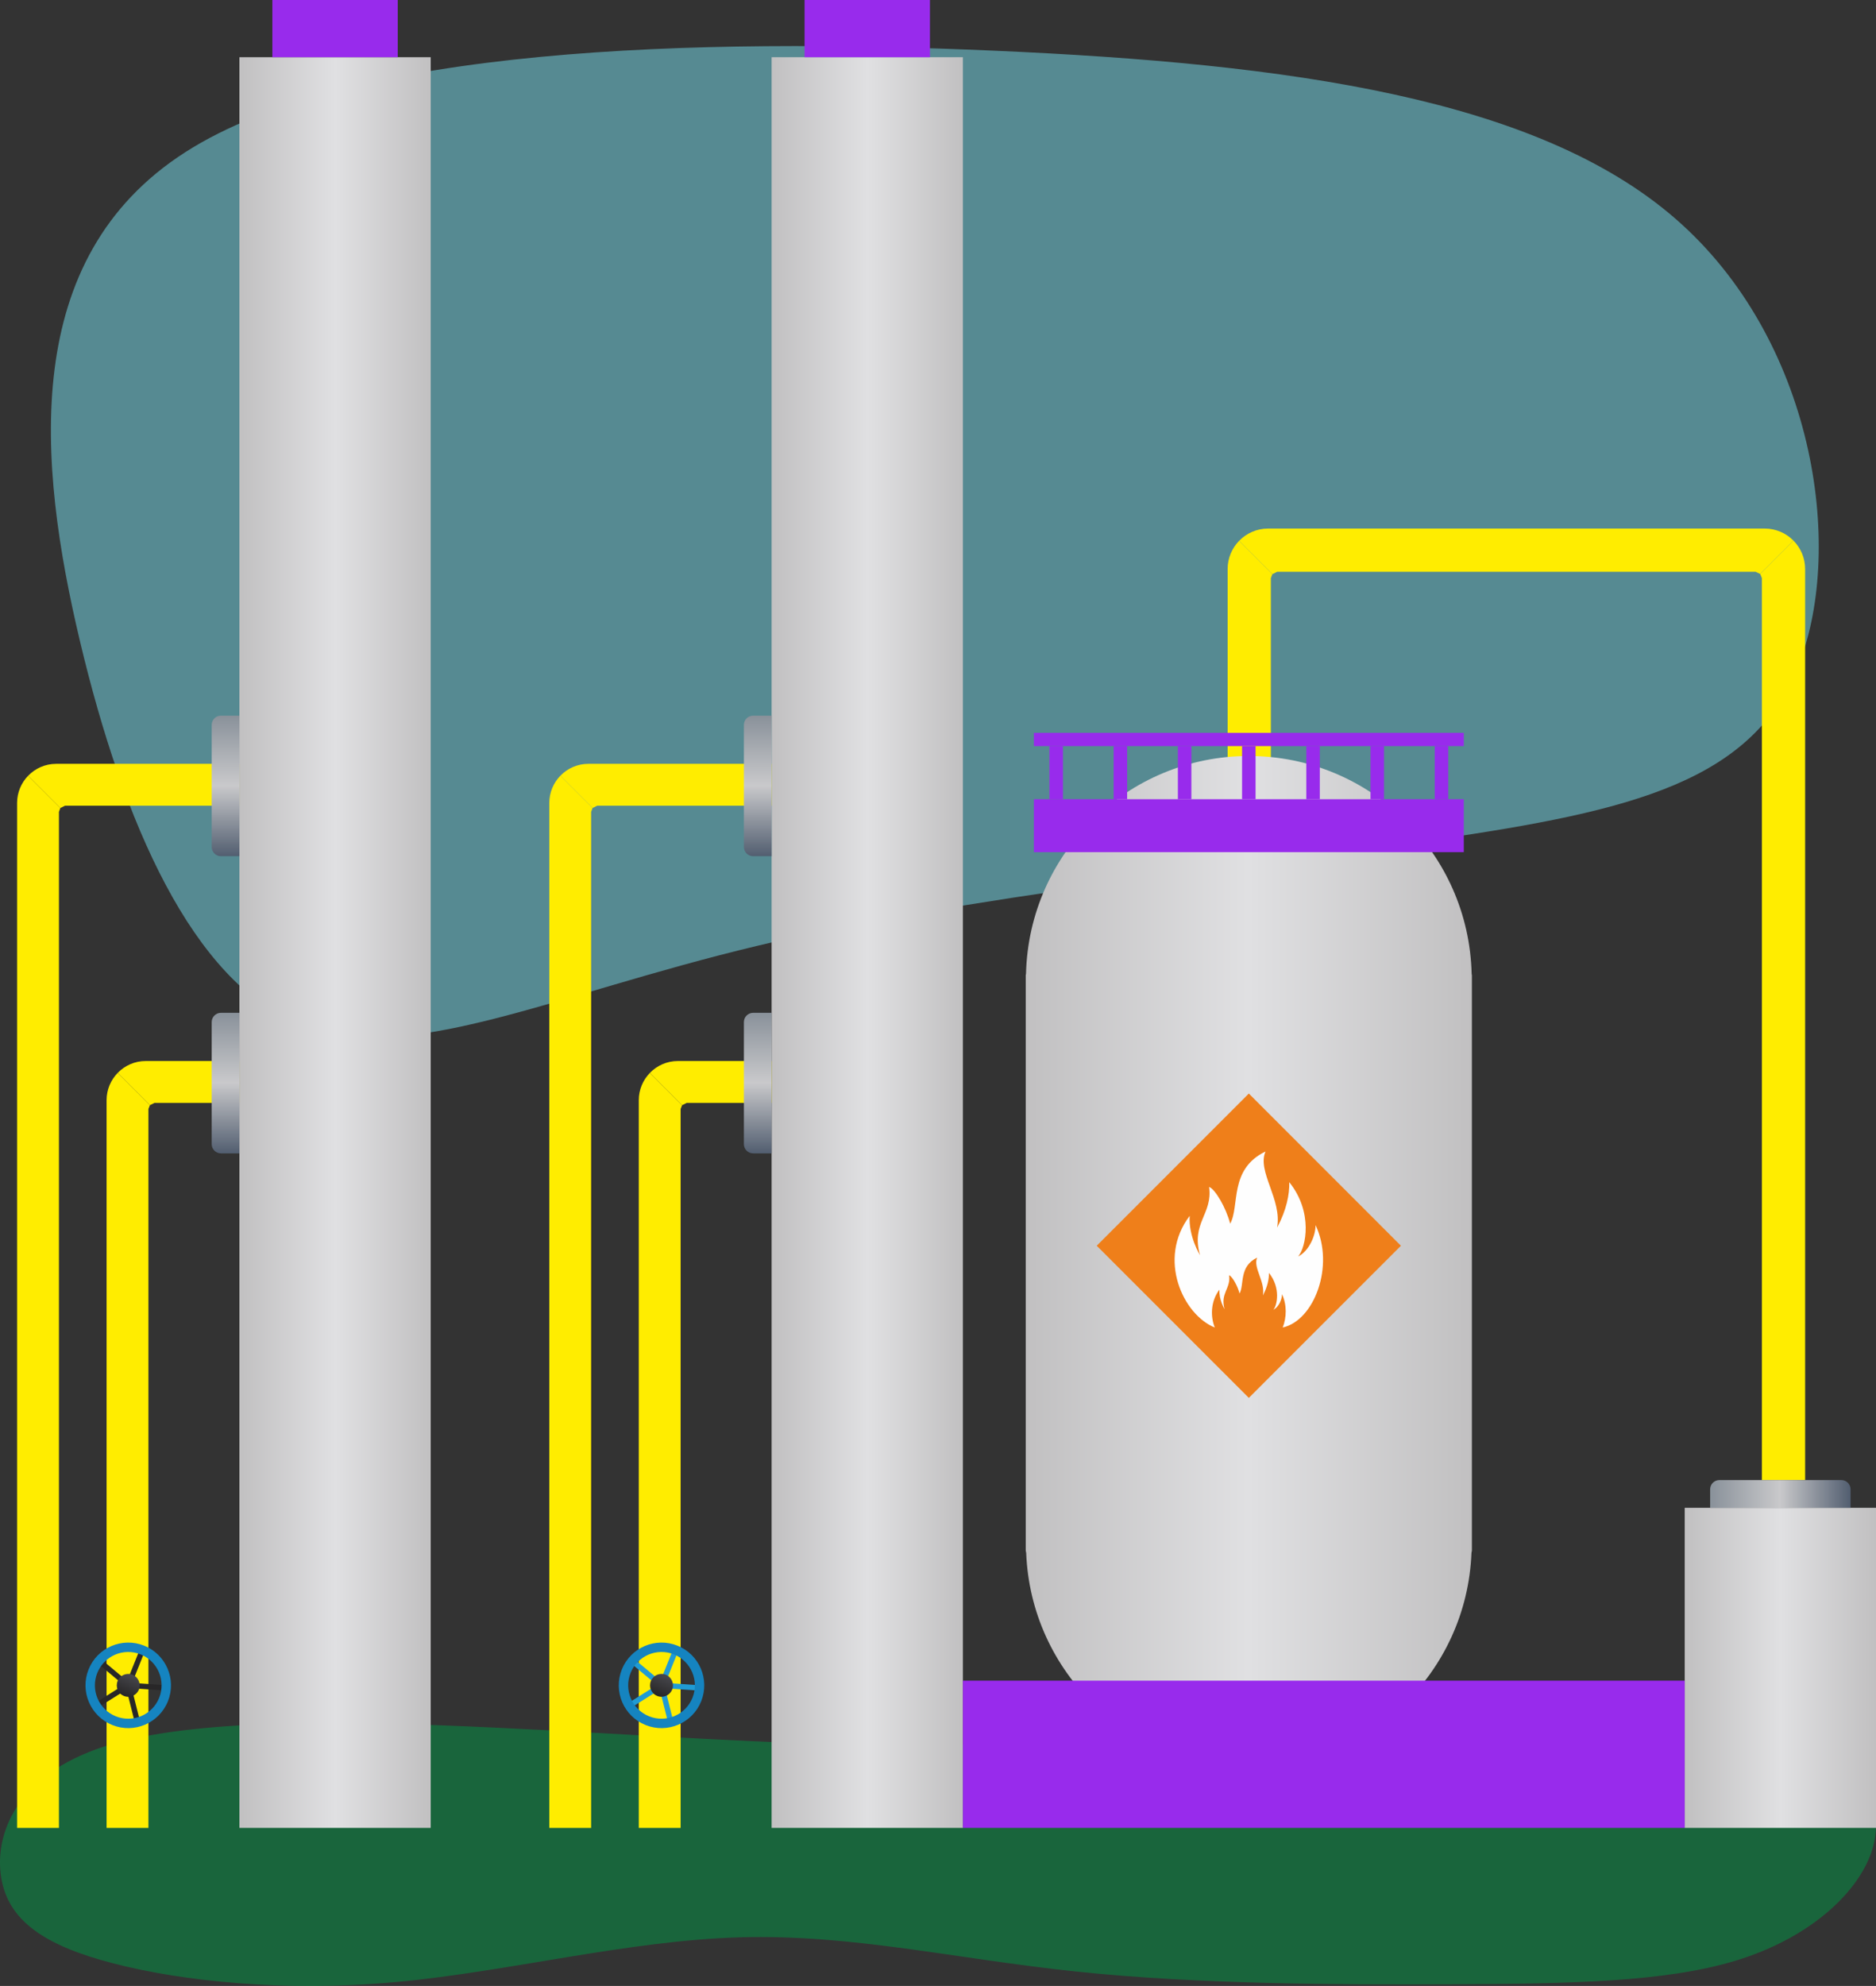 <?xml version="1.0" encoding="UTF-8"?>
<!DOCTYPE svg PUBLIC "-//W3C//DTD SVG 1.1//EN" "http://www.w3.org/Graphics/SVG/1.1/DTD/svg11.dtd">
<!-- Creator: CorelDRAW -->
<svg xmlns="http://www.w3.org/2000/svg" xml:space="preserve" width="201.839mm" height="213.539mm" version="1.1" style="shape-rendering:geometricPrecision; text-rendering:geometricPrecision; image-rendering:optimizeQuality; fill-rule:evenodd; clip-rule:evenodd"
viewBox="0 0 19987.67 21146.3"
 xmlns:xlink="http://www.w3.org/1999/xlink"
 xmlns:xodm="http://www.corel.com/coreldraw/odm/2003">
 <rect x="0" y="0" width="19987.67" height="21146.3" fill="#333333" stroke="none"/>
 <defs>
  <style type="text/css">
   <![CDATA[
    .fil10 {fill:#FFED00}
    .fil4 {fill:#FFED00}
    .fil3 {fill:#982BEC}
    .fil26 {fill:#FEFEFE;fill-rule:nonzero}
    .fil25 {fill:#EF7F1A;fill-rule:nonzero}
    .fil15 {fill:#209BD4;fill-rule:nonzero}
    .fil14 {fill:#982BEC;fill-rule:nonzero}
    .fil0 {fill:#009846;fill-opacity:0.502}
    .fil1 {fill:#7BE1F1;fill-opacity:0.502}
    .fil17 {fill:url(#id0)}
    .fil9 {fill:url(#id1)}
    .fil2 {fill:url(#id2)}
    .fil12 {fill:url(#id3)}
    .fil11 {fill:url(#id4)}
    .fil24 {fill:url(#id5)}
    .fil7 {fill:url(#id6)}
    .fil13 {fill:url(#id7)}
    .fil6 {fill:url(#id8)}
    .fil8 {fill:url(#id9)}
    .fil5 {fill:url(#id10)}
    .fil20 {fill:url(#id11)}
    .fil22 {fill:url(#id12)}
    .fil18 {fill:url(#id13)}
    .fil21 {fill:url(#id14)}
    .fil19 {fill:url(#id15)}
    .fil23 {fill:url(#id16)}
    .fil16 {fill:url(#id17)}
   ]]>
  </style>
  <linearGradient id="id0" gradientUnits="userSpaceOnUse" x1="7007.98" y1="18045.7" x2="7088.22" y2="17845.73">
   <stop offset="0" style="stop-opacity:1; stop-color:#282728"/>
   <stop offset="1" style="stop-opacity:1; stop-color:#46464B"/>
  </linearGradient>
  <linearGradient id="id1" gradientUnits="userSpaceOnUse" x1="2550.8" y1="10036.21" x2="4589.04" y2="10036.21">
   <stop offset="0" style="stop-opacity:1; stop-color:#C1C0C1"/>
   <stop offset="0.502" style="stop-opacity:1; stop-color:#E0E0E2"/>
   <stop offset="1" style="stop-opacity:1; stop-color:#C1C0C1"/>
  </linearGradient>
  <linearGradient id="id2" gradientUnits="userSpaceOnUse" xlink:href="#id1" x1="8221.05" y1="10036.21" x2="10259.28" y2="10036.21">
  </linearGradient>
  <linearGradient id="id3" gradientUnits="userSpaceOnUse" x1="2403.35" y1="12281.14" x2="2403.35" y2="10784.61">
   <stop offset="0" style="stop-opacity:1; stop-color:#525E70"/>
   <stop offset="0.502" style="stop-opacity:1; stop-color:#C9C9CB"/>
   <stop offset="1" style="stop-opacity:1; stop-color:#89919A"/>
  </linearGradient>
  <linearGradient id="id4" gradientUnits="userSpaceOnUse" xlink:href="#id3" x1="2403.35" y1="9116.81" x2="2403.35" y2="7620.19">
  </linearGradient>
  <linearGradient id="id5" gradientUnits="userSpaceOnUse" xlink:href="#id0" x1="1326.14" y1="18045.7" x2="1406.38" y2="17845.73">
  </linearGradient>
  <linearGradient id="id6" gradientUnits="userSpaceOnUse" xlink:href="#id3" x1="19716.86" y1="15907.65" x2="18220.24" y2="15907.65">
  </linearGradient>
  <linearGradient id="id7" gradientUnits="userSpaceOnUse" xlink:href="#id1" x1="15682.36" y1="13433.98" x2="10928.78" y2="13433.98">
  </linearGradient>
  <linearGradient id="id8" gradientUnits="userSpaceOnUse" xlink:href="#id1" x1="17949.52" y1="17759.3" x2="19987.84" y2="17759.3">
  </linearGradient>
  <linearGradient id="id9" gradientUnits="userSpaceOnUse" xlink:href="#id3" x1="8073.6" y1="12281.14" x2="8073.6" y2="10784.61">
  </linearGradient>
  <linearGradient id="id10" gradientUnits="userSpaceOnUse" xlink:href="#id3" x1="8073.6" y1="9116.81" x2="8073.6" y2="7620.19">
  </linearGradient>
  <linearGradient id="id11" gradientUnits="userSpaceOnUse" xlink:href="#id0" x1="7023.48" y1="18063.23" x2="7072.99" y2="17828.2">
  </linearGradient>
  <linearGradient id="id12" gradientUnits="userSpaceOnUse" xlink:href="#id0" x1="7045.45" y1="18059.87" x2="7050.67" y2="17831.66">
  </linearGradient>
  <linearGradient id="id13" gradientUnits="userSpaceOnUse" xlink:href="#id0" x1="6964.68" y1="18006.03" x2="7131.88" y2="17885.5">
  </linearGradient>
  <linearGradient id="id14" gradientUnits="userSpaceOnUse" xlink:href="#id0" x1="6969.11" y1="17978.31" x2="7126.65" y2="17913.22">
  </linearGradient>
  <linearGradient id="id15" gradientUnits="userSpaceOnUse" xlink:href="#id0" x1="7012.05" y1="18061.82" x2="7084.33" y2="17829.71">
  </linearGradient>
  <radialGradient id="id16" gradientUnits="userSpaceOnUse" gradientTransform="matrix(1.204 0.483 0.483 -1.204 -8953 38885)" cx="1366.26" cy="17945.63" r="34.64" fx="1366.26" fy="17945.63">
   <stop offset="0" style="stop-opacity:1; stop-color:#1584C0"/>
   <stop offset="0.761" style="stop-opacity:1; stop-color:#1584C0"/>
   <stop offset="0.878" style="stop-opacity:1; stop-color:#68C4EF"/>
   <stop offset="1" style="stop-opacity:1; stop-color:#1584C0"/>
  </radialGradient>
  <radialGradient id="id17" gradientUnits="userSpaceOnUse" gradientTransform="matrix(1.204 0.483 0.483 -1.204 -10111 36139)" xlink:href="#id16" cx="7048.1" cy="17945.63" r="34.64" fx="7048.1" fy="17945.63">
  </radialGradient>
 </defs>
 <g id="Слой_x0020_1">
  <path class="fil0" d="M1118.7 18594.28c952.71,-304.66 2629.45,-270.18 4160.12,-198.32 1530.68,71.85 2915.27,181.07 4299.86,186.82 1384.58,5.75 2769.18,-91.97 3828.77,-145.75 1059.59,-53.77 1794.21,-63.62 2594.47,-40.62 800.27,22.99 1666.2,78.83 2315.1,129.73 648.92,50.91 1080.8,96.89 1360.26,303.83 279.46,206.95 406.49,574.84 227.58,978.05 -178.91,403.22 -663.76,841.77 -1414.29,1069.65 -750.53,227.89 -1766.74,245.13 -3011.6,250.88 -1244.86,5.75 -2718.37,0 -4007.69,-135.08 -1289.32,-135.08 -2394.45,-399.51 -3588.5,-365.02 -1194.04,34.49 -2477.02,367.9 -3663.63,476.29 -1186.63,108.4 -2276.92,-8.24 -3012.59,-198.77 -735.69,-190.52 -1116.76,-454.94 -1192.98,-909.07 -76.22,-454.12 152.43,-1097.93 1105.13,-1402.6z"/>
  <path class="fil1" d="M1971.81 1622.05c1758.67,-1128.13 5458.52,-1220.63 8620.21,-1082.27 3161.69,138.36 5785.2,507.57 7259.84,1789.97 1474.65,1282.4 1800.4,3477.99 1318.62,4733.35 -481.79,1255.36 -1771.13,1570.49 -3871.02,1876.11 -2099.88,305.62 -5010.32,601.73 -7231.41,1131.92 -2221.09,530.2 -3752.84,1294.45 -4886.26,834.55 -1133.43,-459.89 -1868.52,-2143.95 -2327.33,-4067.85 -458.81,-1923.91 -641.33,-4087.66 1117.35,-5215.78z"/>
  <g id="_2810100631136">
   <polygon class="fil2" points="8221.05,19463.5 10259.19,19463.5 10259.19,609.19 8221.05,609.19 "/>
   <polygon class="fil3" points="8572.17,609.19 9907.97,609.19 9907.97,0 8572.17,0 "/>
   <path class="fil4" d="M6923.94 11424.53l343.34 343.43 -15.68 40.46 0 7655.08 -445.79 0 0 -7749.04c0,-112.73 45.34,-214.93 118.13,-289.93z"/>
   <path class="fil4" d="M8221.05 11297.71l-998.49 0c-117.16,0 -222.72,48.71 -298.62,126.82l343.34 343.43 49.68 -24.45 904.09 0 0 -445.79z"/>
   <path class="fil4" d="M5970.18 8260.1l343.34 343.34 -15.32 40.64 0 10819.41 -445.8 0 0 -10913.37c0,-112.91 44.99,-215.11 117.78,-290.02z"/>
   <path class="fil4" d="M8221.05 8133.29l-1952.25 0c-117.16,0 -222.72,48.7 -298.62,126.82l343.34 343.34 49.59 -24.27 1857.93 0 0 -445.88z"/>
   <path class="fil5" d="M8024.27 9116.72l196.78 0 0 -1496.62 -196.78 0c-54.38,0 -98.47,43.93 -98.47,98.31l0 1299.93c0,54.47 44.1,98.38 98.47,98.38z"/>
   <path class="fil4" d="M13510.13 5628.09l5291.93 0c120.35,0 228.74,49.68 306.85,128.94l-354.58 354.67 -49.41 -23.2 -5097.55 0 -51.27 25.41 -354.59 -354.67c78.37,-80.5 187.48,-131.15 308.62,-131.15z"/>
   <path class="fil4" d="M13201.51 5759.24l354.59 354.67 -15.94 42.07 0 1953.23 -460.5 0 0 -2050.64c0,-116.45 46.85,-221.83 121.85,-299.32z"/>
   <path class="fil4" d="M19108.91 5757.03c76.25,77.93 123.72,184.1 123.72,301.53l0 9701.29 -460.85 0 0 -9603.88 -17.45 -44.28 354.58 -354.67z"/>
   <polygon class="fil6" points="17949.52,19463.5 19987.67,19463.5 19987.67,16055.19 17949.52,16055.19 "/>
   <path class="fil7" d="M19618.74 15759.85c54.02,0 98.13,44.01 98.13,98.47l0 196.87 -1496.44 0 0 -196.87c0,-54.47 44.01,-98.47 98.38,-98.47l1299.93 0z"/>
   <path class="fil8" d="M8024.27 12281.23l196.78 0 0 -1496.8 -196.78 0c-54.38,0 -98.47,44.11 -98.47,98.39l0 1299.93c0,54.38 44.1,98.47 98.47,98.47z"/>
   <polygon class="fil9" points="2550.8,19463.5 4588.95,19463.5 4588.95,609.19 2550.8,609.19 "/>
   <polygon class="fil3" points="2901.94,609.19 4237.74,609.19 4237.74,0 2901.94,0 "/>
   <path class="fil10" d="M1253.7 11424.53l343.33 343.43 -15.67 40.46 0 7655.08 -445.8 0 0 -7749.04c0,-112.73 45.34,-214.93 118.14,-289.93z"/>
   <path class="fil10" d="M2550.8 11297.71l-998.49 0c-117.16,0 -222.71,48.71 -298.61,126.82l343.33 343.43 49.68 -24.45 904.09 0 0 -445.79z"/>
   <path class="fil10" d="M299.85 8260.1l343.34 343.34 -15.23 40.64 0 10819.41 -445.89 0 0 -10913.37c0,-112.91 44.99,-215.11 117.78,-290.02z"/>
   <path class="fil10" d="M2550.8 8133.29l-1952.25 0c-117.16,0 -222.72,48.7 -298.71,126.82l343.34 343.34 49.68 -24.27 1857.93 0 0 -445.88z"/>
   <path class="fil11" d="M2354.02 9116.72l196.78 0 0 -1496.62 -196.78 0c-54.38,0 -98.47,43.93 -98.47,98.31l0 1299.93c0,54.47 44.1,98.38 98.47,98.38z"/>
   <path class="fil12" d="M2354.02 12281.23l196.78 0 0 -1496.8 -196.78 0c-54.38,0 -98.47,44.11 -98.47,98.39l0 1299.93c0,54.38 44.1,98.47 98.47,98.47z"/>
   <path class="fil13" d="M13305.57 8049.87c-1293.12,0 -2342.78,1033.2 -2374.05,2318.7l-2.83 15.59 0 6126.4 4.69 25.06c50.03,1268.67 1091.29,2282.39 2372.19,2282.39 1281.16,0 2322.77,-1014.33 2372.1,-2283.37l4.43 -24.08 0 -66.24 0.27 -3.01 -0.27 -2.83 0 -6008.71 0.27 -3.01 -0.27 -3.19 0 -39.4 -2.56 -14.26c-30.55,-1286.29 -1080.58,-2320.03 -2373.96,-2320.03z"/>
   <polygon class="fil3" points="11015.3,9073.59 15595.84,9073.59 15595.84,8510.1 11015.3,8510.1 "/>
   <polygon class="fil3" points="11015.3,7944.3 15595.84,7944.3 15595.84,7803.76 11015.3,7803.76 "/>
   <polygon class="fil14" points="13233.66,8510.1 13377.3,8510.1 13377.3,7944.3 13233.66,7944.3 "/>
   <polygon class="fil14" points="13917.85,8510.1 14061.67,8510.1 14061.67,7944.3 13917.85,7944.3 "/>
   <polygon class="fil14" points="14602.05,8510.1 14745.78,8510.1 14745.78,7944.3 14602.05,7944.3 "/>
   <polygon class="fil14" points="15286.24,8510.1 15429.88,8510.1 15429.88,7944.3 15286.24,7944.3 "/>
   <polygon class="fil14" points="12549.55,8510.1 12693.28,8510.1 12693.28,7944.3 12549.55,7944.3 "/>
   <polygon class="fil14" points="11865.36,8510.1 12009,8510.1 12009,7944.3 11865.36,7944.3 "/>
   <polygon class="fil14" points="11181.16,8510.1 11324.89,8510.1 11324.89,7944.3 11181.16,7944.3 "/>
   <polygon class="fil3" points="10259.19,19463.5 17949.52,19463.5 17949.52,17895.86 10259.19,17895.86 "/>
   <polygon class="fil15" points="7099.2,17894.62 7046.42,17873.63 7168.9,17569 7221.68,17590.25 "/>
   <polygon class="fil15" points="7015.42,17881.16 6978.94,17924.81 6727.08,17714.58 6763.65,17670.93 "/>
   <polygon class="fil15" points="6976.72,17956.7 7007.01,18005.13 6729.03,18179.77 6698.65,18131.34 "/>
   <polygon class="fil15" points="7036.68,18017.01 7092.03,18003.36 7171.99,18321.37 7116.65,18335.36 "/>
   <polygon class="fil15" points="7112.31,17978.57 7116.38,17921.8 7443.78,17943.95 7439.71,18000.8 "/>
   <path class="fil16" d="M7180.4 17615.84c-181.81,-73.05 -388.94,15.41 -462,197.48 -73.15,182.16 15.23,388.95 197.39,462.01 181.81,73.24 388.94,-15.23 462.09,-197.04 73.05,-182.07 -15.32,-389.3 -197.49,-462.45zm290.21 499.65c-93.7,233.35 -358.93,346.43 -592.28,252.74 -233.35,-93.69 -346.53,-358.66 -252.74,-592.36 93.69,-233.08 358.92,-346.44 592.27,-252.75 233.44,93.7 346.53,358.93 252.75,592.37z"/>
   <path class="fil17" d="M7161.37 17991.14c-25.33,62.44 -96.27,92.72 -158.69,67.66 -62.53,-24.79 -92.81,-96.08 -67.84,-158.6 25.33,-62.52 96.27,-92.72 158.7,-67.83 62.52,25.42 92.81,96.27 67.83,158.78z"/>
   <polygon class="fil18" points="1417.7,17894.62 1364.58,17873.63 1487.05,17569 1539.83,17590.25 "/>
   <polygon class="fil19" points="1333.67,17881.16 1297.1,17924.81 1045.33,17714.58 1081.81,17670.93 "/>
   <polygon class="fil20" points="1294.88,17956.7 1325.25,18005.13 1047.18,18179.77 1017.17,18131.34 "/>
   <polygon class="fil21" points="1354.92,18017.01 1410.18,18003.36 1490.15,18321.37 1434.89,18335.36 "/>
   <polygon class="fil22" points="1430.82,17978.57 1434.54,17921.8 1761.94,17943.95 1758.21,18000.8 "/>
   <path class="fil23" d="M1498.56 17615.84c-181.81,-73.05 -388.59,15.41 -462.01,197.48 -73.14,182.16 15.32,388.95 197.39,462.01 182.16,73.24 389.04,-15.23 462.09,-197.04 73.15,-182.07 -15.32,-389.3 -197.48,-462.45zm290.29 499.65c-93.78,233.35 -359.01,346.43 -592.01,252.74 -233.43,-93.69 -346.79,-358.66 -253.1,-592.36 93.7,-233.08 359.02,-346.44 592.37,-252.75 233.35,93.7 346.44,358.93 252.74,592.37z"/>
   <path class="fil24" d="M1479.52 17991.14c-24.96,62.44 -96.17,92.72 -158.69,67.66 -62.43,-24.79 -92.81,-96.08 -67.75,-158.6 25.24,-62.52 96.18,-92.72 158.69,-67.83 62.44,25.42 92.72,96.27 67.75,158.78z"/>
   <polygon class="fil25" points="13305.57,14884.82 11685.06,13264.66 13305.57,11644.15 14926,13264.66 "/>
   <path class="fil26" d="M14016.59 13045.04c0,118.4 -73.14,276.74 -185.26,334.21 83.07,-96.17 162.15,-471.38 -94.93,-791.61 3.71,127.52 -29.4,297.11 -129.65,483.88 55.26,-298 -216.52,-597.06 -123.45,-810.31 -392.04,188.99 -272.14,578.9 -376.46,768.42 -44.63,-171.8 -160.29,-367.87 -224.31,-391.16 40.03,290.65 -195.27,382.13 -97.15,727.05 0,0 -124.34,-202.09 -109.99,-418.88 -349.27,458.65 -68.73,1055.25 267.44,1188.62 -46.58,-114.33 -45.97,-277.98 49.67,-403.29 -7.17,107.5 54.64,208.11 54.64,208.11 -48.7,-171.54 68.1,-217.14 48.18,-361.49 31.79,11.52 89.35,109.02 111.5,194.65 51.89,-94.4 -7.79,-288.07 187.12,-382.12 -46.24,105.91 88.73,254.69 61.28,402.76 49.95,-92.81 66.15,-177.11 64.29,-240.52 127.79,159.31 88.47,345.46 47.21,393.64 55.87,-28.79 92.19,-107.51 92.19,-166.23 54.02,113.98 48.7,247.79 7.79,354.5 335.55,-74.3 555.78,-655.42 349.89,-1090.23z"/>
  </g>
 </g>
</svg>
